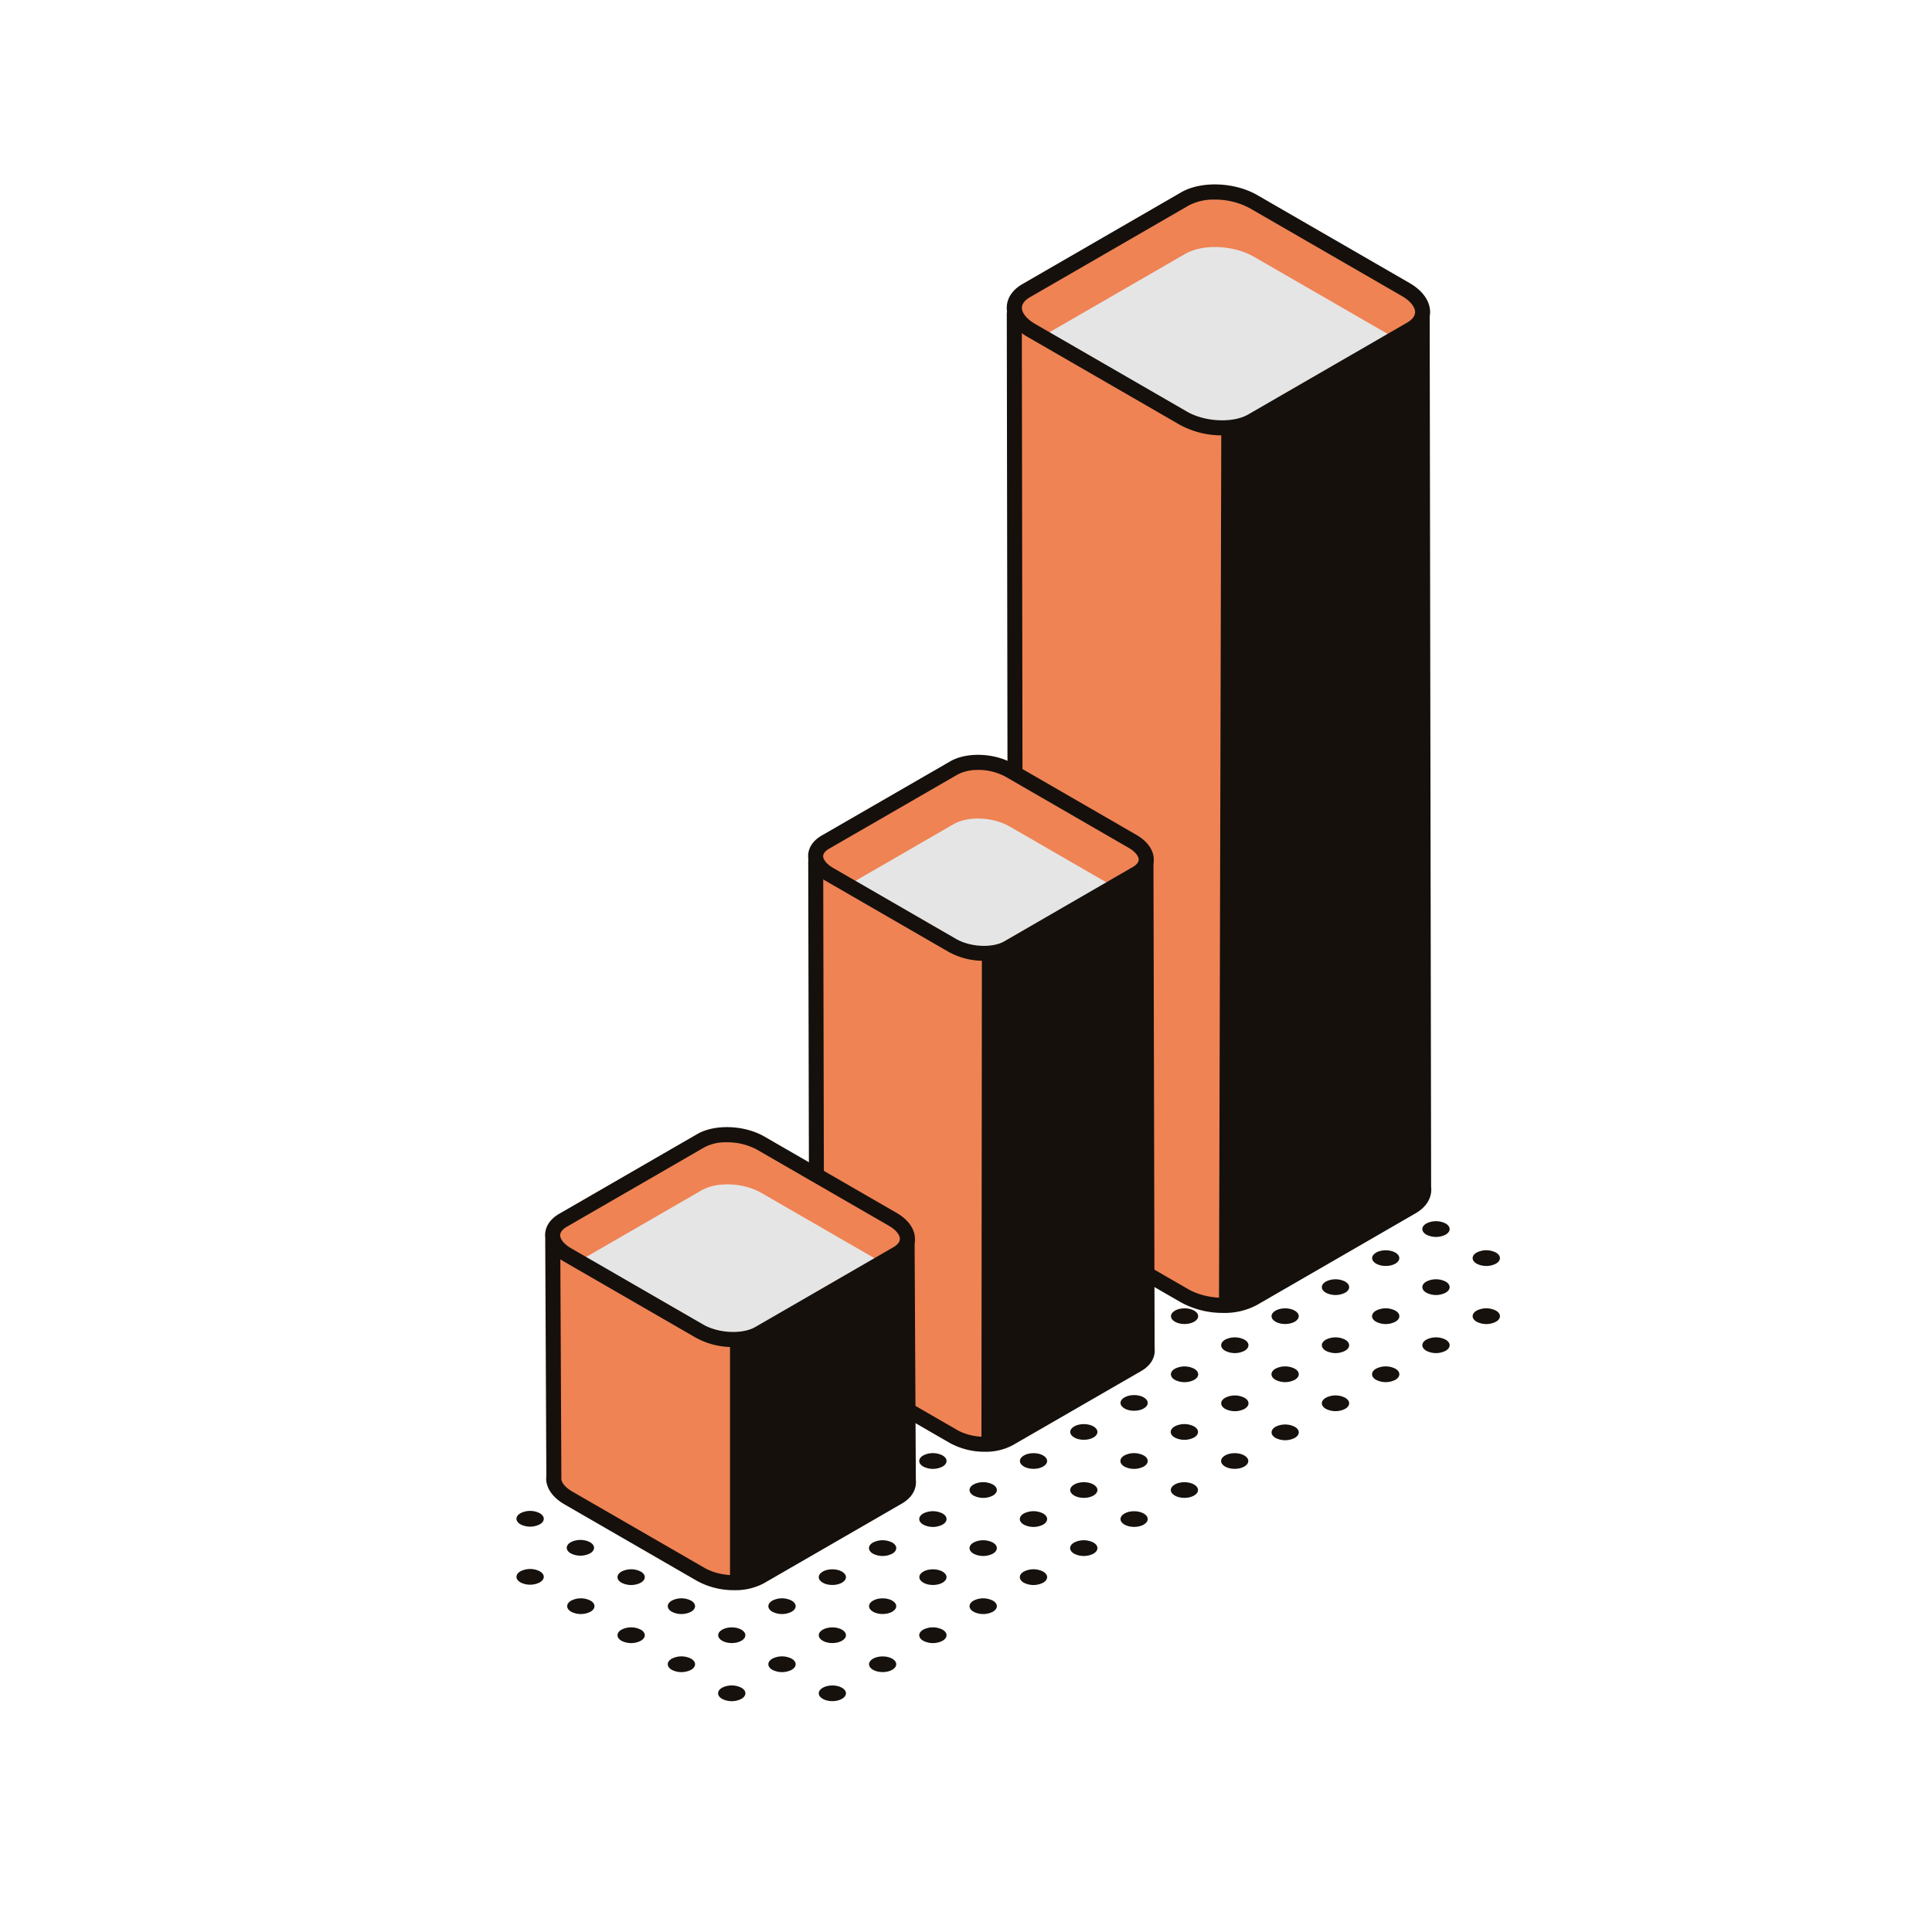<svg xmlns="http://www.w3.org/2000/svg" viewBox="0 0 800 800"><ellipse cx="344.66" cy="701.16" rx="5.63" ry="3.25" style="fill:#16110d"/><ellipse cx="365.48" cy="689.13" rx="5.63" ry="3.25" style="fill:#16110d"/><path d="M390.29,674.81c2.2,1.27,2.2,3.33,0,4.6a8.79,8.79,0,0,1-8,0c-2.2-1.27-2.2-3.33,0-4.6A8.79,8.79,0,0,1,390.29,674.81Z" style="fill:#16110d"/><path d="M411.12,662.79c2.2,1.27,2.2,3.32,0,4.59a8.81,8.81,0,0,1-8,0c-2.2-1.27-2.2-3.32,0-4.59A8.81,8.81,0,0,1,411.12,662.79Z" style="fill:#16110d"/><path d="M431.94,650.76c2.2,1.27,2.2,3.33,0,4.6a8.79,8.79,0,0,1-8,0c-2.2-1.27-2.2-3.33,0-4.6A8.79,8.79,0,0,1,431.94,650.76Z" style="fill:#16110d"/><path d="M452.77,638.74c2.2,1.27,2.2,3.33,0,4.6a8.81,8.81,0,0,1-8,0c-2.2-1.27-2.2-3.33,0-4.6A8.81,8.81,0,0,1,452.77,638.74Z" style="fill:#16110d"/><ellipse cx="469.61" cy="629.01" rx="5.63" ry="3.25" style="fill:#16110d"/><ellipse cx="490.44" cy="616.99" rx="5.63" ry="3.25" style="fill:#16110d"/><ellipse cx="511.26" cy="604.97" rx="5.63" ry="3.25" style="fill:#16110d"/><path d="M307,698.86c2.2,1.27,2.2,3.33,0,4.6a8.81,8.81,0,0,1-8,0c-2.2-1.27-2.2-3.33,0-4.6A8.81,8.81,0,0,1,307,698.86Z" style="fill:#16110d"/><path d="M327.81,686.83c2.2,1.27,2.2,3.33,0,4.6a8.79,8.79,0,0,1-8,0c-2.2-1.27-2.2-3.33,0-4.6A8.79,8.79,0,0,1,327.81,686.83Z" style="fill:#16110d"/><ellipse cx="344.66" cy="677.11" rx="5.63" ry="3.25" style="fill:#16110d"/><ellipse cx="365.48" cy="665.08" rx="5.63" ry="3.25" style="fill:#16110d"/><ellipse cx="386.31" cy="653.06" rx="5.63" ry="3.25" style="fill:#16110d"/><path d="M411.12,638.74c2.2,1.27,2.2,3.33,0,4.6a8.81,8.81,0,0,1-8,0c-2.2-1.27-2.2-3.33,0-4.6A8.81,8.81,0,0,1,411.12,638.74Z" style="fill:#16110d"/><path d="M431.94,626.71c2.2,1.27,2.2,3.33,0,4.6a8.79,8.79,0,0,1-8,0c-2.2-1.27-2.2-3.33,0-4.6A8.82,8.82,0,0,1,431.94,626.71Z" style="fill:#16110d"/><ellipse cx="448.79" cy="616.99" rx="5.63" ry="3.25" style="fill:#16110d"/><path d="M473.59,602.67c2.2,1.27,2.2,3.33,0,4.6a8.79,8.79,0,0,1-8,0c-2.2-1.27-2.2-3.33,0-4.6A8.79,8.79,0,0,1,473.59,602.67Z" style="fill:#16110d"/><path d="M494.42,590.64c2.2,1.27,2.2,3.33,0,4.6a8.81,8.81,0,0,1-8,0c-2.2-1.27-2.19-3.33,0-4.6A8.81,8.81,0,0,1,494.42,590.64Z" style="fill:#16110d"/><path d="M286.16,686.83c2.2,1.27,2.2,3.33,0,4.6a8.79,8.79,0,0,1-8,0c-2.2-1.27-2.2-3.33,0-4.6A8.79,8.79,0,0,1,286.16,686.83Z" style="fill:#16110d"/><ellipse cx="303.01" cy="677.11" rx="5.63" ry="3.25" style="fill:#16110d"/><path d="M327.81,662.79c2.2,1.27,2.2,3.32,0,4.59a8.79,8.79,0,0,1-8,0c-2.2-1.27-2.2-3.32,0-4.59A8.79,8.79,0,0,1,327.81,662.79Z" style="fill:#16110d"/><ellipse cx="344.66" cy="653.06" rx="5.63" ry="3.25" style="fill:#16110d"/><path d="M369.47,638.74c2.2,1.27,2.2,3.33,0,4.6a8.81,8.81,0,0,1-8,0c-2.2-1.27-2.2-3.33,0-4.6A8.81,8.81,0,0,1,369.47,638.74Z" style="fill:#16110d"/><path d="M390.29,626.71c2.2,1.27,2.2,3.33,0,4.6a8.79,8.79,0,0,1-8,0c-2.2-1.27-2.2-3.32,0-4.6A8.85,8.85,0,0,1,390.29,626.71Z" style="fill:#16110d"/><path d="M411.12,614.69c2.2,1.27,2.2,3.33,0,4.6a8.81,8.81,0,0,1-8,0c-2.2-1.27-2.2-3.33,0-4.6A8.81,8.81,0,0,1,411.12,614.69Z" style="fill:#16110d"/><ellipse cx="427.96" cy="604.97" rx="5.63" ry="3.25" style="fill:#16110d"/><ellipse cx="448.79" cy="592.94" rx="5.63" ry="3.25" style="fill:#16110d"/><ellipse cx="469.61" cy="580.92" rx="5.63" ry="3.25" style="fill:#16110d"/><path d="M265.34,674.81c2.2,1.27,2.2,3.33,0,4.6a8.81,8.81,0,0,1-8,0c-2.2-1.27-2.2-3.33,0-4.6A8.81,8.81,0,0,1,265.34,674.81Z" style="fill:#16110d"/><path d="M286.16,662.79c2.2,1.27,2.2,3.32,0,4.59a8.79,8.79,0,0,1-8,0c-2.2-1.27-2.2-3.32,0-4.59A8.79,8.79,0,0,1,286.16,662.79Z" style="fill:#16110d"/><ellipse cx="303.01" cy="653.06" rx="5.63" ry="3.25" style="fill:#16110d"/><ellipse cx="323.83" cy="641.04" rx="5.63" ry="3.25" style="fill:#16110d"/><path d="M348.64,626.71c2.2,1.28,2.2,3.33,0,4.6a8.81,8.81,0,0,1-8,0c-2.19-1.27-2.19-3.32,0-4.6A8.87,8.87,0,0,1,348.64,626.71Z" style="fill:#16110d"/><ellipse cx="365.48" cy="616.99" rx="5.63" ry="3.25" style="fill:#16110d"/><path d="M390.29,602.67c2.2,1.27,2.2,3.33,0,4.6a8.79,8.79,0,0,1-8,0c-2.2-1.27-2.2-3.33,0-4.6A8.79,8.79,0,0,1,390.29,602.67Z" style="fill:#16110d"/><path d="M411.12,590.64c2.2,1.27,2.2,3.33,0,4.6a8.81,8.81,0,0,1-8,0c-2.2-1.27-2.2-3.33,0-4.6A8.81,8.81,0,0,1,411.12,590.64Z" style="fill:#16110d"/><ellipse cx="427.96" cy="580.92" rx="5.63" ry="3.25" style="fill:#16110d"/><path d="M452.77,566.6c2.2,1.27,2.2,3.32,0,4.59a8.81,8.81,0,0,1-8,0c-2.2-1.27-2.2-3.32,0-4.59A8.81,8.81,0,0,1,452.77,566.6Z" style="fill:#16110d"/><path d="M244.51,662.79c2.2,1.27,2.2,3.32,0,4.59a8.79,8.79,0,0,1-8,0c-2.2-1.27-2.2-3.32,0-4.59A8.79,8.79,0,0,1,244.51,662.79Z" style="fill:#16110d"/><path d="M265.34,650.76c2.2,1.27,2.2,3.33,0,4.6a8.81,8.81,0,0,1-8,0c-2.2-1.27-2.2-3.33,0-4.6A8.81,8.81,0,0,1,265.34,650.76Z" style="fill:#16110d"/><path d="M286.16,638.74c2.2,1.27,2.2,3.33,0,4.6a8.79,8.79,0,0,1-8,0c-2.2-1.27-2.2-3.33,0-4.6A8.79,8.79,0,0,1,286.16,638.74Z" style="fill:#16110d"/><ellipse cx="303.01" cy="629.01" rx="5.63" ry="3.25" style="fill:#16110d"/><path d="M327.81,614.69c2.2,1.27,2.2,3.33,0,4.6a8.79,8.79,0,0,1-8,0c-2.2-1.27-2.2-3.33,0-4.6A8.79,8.79,0,0,1,327.81,614.69Z" style="fill:#16110d"/><path d="M348.64,602.67c2.2,1.27,2.2,3.33,0,4.6a8.79,8.79,0,0,1-8,0c-2.2-1.27-2.2-3.33,0-4.6A8.79,8.79,0,0,1,348.64,602.67Z" style="fill:#16110d"/><path d="M369.47,590.64c2.2,1.27,2.2,3.33,0,4.6a8.81,8.81,0,0,1-8,0c-2.2-1.27-2.2-3.33,0-4.6A8.81,8.81,0,0,1,369.47,590.64Z" style="fill:#16110d"/><path d="M390.29,578.62c2.2,1.27,2.2,3.33,0,4.6a8.79,8.79,0,0,1-8,0c-2.2-1.27-2.2-3.33,0-4.6A8.79,8.79,0,0,1,390.29,578.62Z" style="fill:#16110d"/><path d="M411.12,566.6c2.2,1.27,2.2,3.33,0,4.59a8.81,8.81,0,0,1-8,0c-2.2-1.26-2.2-3.32,0-4.59A8.81,8.81,0,0,1,411.12,566.6Z" style="fill:#16110d"/><path d="M431.94,554.57c2.2,1.27,2.2,3.33,0,4.6a8.79,8.79,0,0,1-8,0c-2.2-1.27-2.2-3.33,0-4.6A8.79,8.79,0,0,1,431.94,554.57Z" style="fill:#16110d"/><path d="M223.51,650.64c2.2,1.27,2.2,3.32,0,4.59a8.81,8.81,0,0,1-8,0c-2.2-1.27-2.2-3.32,0-4.59A8.81,8.81,0,0,1,223.51,650.64Z" style="fill:#16110d"/><path d="M244.33,638.61c2.2,1.27,2.2,3.33,0,4.6a8.79,8.79,0,0,1-8,0c-2.2-1.27-2.2-3.33,0-4.6A8.79,8.79,0,0,1,244.33,638.61Z" style="fill:#16110d"/><path d="M265.16,626.59c2.2,1.27,2.2,3.33,0,4.6a8.81,8.81,0,0,1-8,0c-2.2-1.27-2.2-3.33,0-4.6A8.81,8.81,0,0,1,265.16,626.59Z" style="fill:#16110d"/><path d="M286,614.56c2.2,1.27,2.2,3.33,0,4.6a8.79,8.79,0,0,1-8,0c-2.2-1.27-2.2-3.33,0-4.6A8.85,8.85,0,0,1,286,614.56Z" style="fill:#16110d"/><path d="M306.81,602.54c2.2,1.27,2.2,3.33,0,4.6a8.81,8.81,0,0,1-8,0c-2.2-1.27-2.2-3.33,0-4.6A8.81,8.81,0,0,1,306.81,602.54Z" style="fill:#16110d"/><path d="M327.63,590.52c2.2,1.27,2.2,3.33,0,4.6a8.79,8.79,0,0,1-8,0c-2.2-1.27-2.2-3.33,0-4.6A8.79,8.79,0,0,1,327.63,590.52Z" style="fill:#16110d"/><path d="M348.46,578.49c2.2,1.27,2.2,3.33,0,4.6a8.81,8.81,0,0,1-8,0c-2.19-1.27-2.19-3.33,0-4.6A8.81,8.81,0,0,1,348.46,578.49Z" style="fill:#16110d"/><path d="M369.29,566.47c2.2,1.27,2.2,3.33,0,4.6a8.81,8.81,0,0,1-8,0c-2.2-1.27-2.2-3.33,0-4.6A8.81,8.81,0,0,1,369.29,566.47Z" style="fill:#16110d"/><path d="M390.11,554.45c2.2,1.27,2.2,3.32,0,4.6a8.85,8.85,0,0,1-8,0c-2.2-1.28-2.2-3.33,0-4.6A8.79,8.79,0,0,1,390.11,554.45Z" style="fill:#16110d"/><path d="M410.94,542.42c2.2,1.27,2.2,3.33,0,4.6a8.81,8.81,0,0,1-8,0c-2.2-1.27-2.2-3.33,0-4.6A8.81,8.81,0,0,1,410.94,542.42Z" style="fill:#16110d"/><path d="M223.51,626.59c2.2,1.27,2.2,3.33,0,4.6a8.81,8.81,0,0,1-8,0c-2.2-1.27-2.2-3.33,0-4.6A8.81,8.81,0,0,1,223.51,626.59Z" style="fill:#16110d"/><path d="M244.33,614.56c2.2,1.27,2.2,3.33,0,4.6a8.79,8.79,0,0,1-8,0c-2.2-1.27-2.2-3.32,0-4.6A8.85,8.85,0,0,1,244.33,614.56Z" style="fill:#16110d"/><ellipse cx="261.18" cy="604.84" rx="5.63" ry="3.25" style="fill:#16110d"/><path d="M286,590.52c2.2,1.27,2.2,3.33,0,4.6a8.79,8.79,0,0,1-8,0c-2.2-1.27-2.2-3.33,0-4.6A8.79,8.79,0,0,1,286,590.52Z" style="fill:#16110d"/><path d="M306.81,578.49c2.2,1.27,2.2,3.33,0,4.6a8.81,8.81,0,0,1-8,0c-2.2-1.27-2.2-3.33,0-4.6A8.81,8.81,0,0,1,306.81,578.49Z" style="fill:#16110d"/><path d="M327.63,566.47c2.2,1.27,2.2,3.33,0,4.6a8.79,8.79,0,0,1-8,0c-2.2-1.27-2.2-3.33,0-4.6A8.79,8.79,0,0,1,327.63,566.47Z" style="fill:#16110d"/><path d="M348.46,554.45c2.2,1.27,2.2,3.32,0,4.6a8.87,8.87,0,0,1-8,0c-2.19-1.28-2.19-3.33,0-4.6A8.81,8.81,0,0,1,348.46,554.45Z" style="fill:#16110d"/><path d="M369.29,542.42c2.2,1.27,2.2,3.33,0,4.6a8.81,8.81,0,0,1-8,0c-2.2-1.27-2.2-3.33,0-4.6A8.81,8.81,0,0,1,369.29,542.42Z" style="fill:#16110d"/><path d="M390.11,530.4c2.2,1.27,2.2,3.33,0,4.6a8.79,8.79,0,0,1-8,0c-2.2-1.27-2.2-3.33,0-4.6A8.79,8.79,0,0,1,390.11,530.4Z" style="fill:#16110d"/><path d="M528.14,590.81a8.81,8.81,0,0,1,8,0c2.2,1.26,2.21,3.32,0,4.59a8.76,8.76,0,0,1-8,0C526,594.15,526,592.09,528.14,590.81Z" style="fill:#16110d"/><path d="M557,578.78c2.2,1.27,2.2,3.32,0,4.59a8.79,8.79,0,0,1-8,0c-2.2-1.27-2.2-3.32,0-4.59A8.79,8.79,0,0,1,557,578.78Z" style="fill:#16110d"/><path d="M577.79,566.75c2.2,1.27,2.2,3.33,0,4.6a8.81,8.81,0,0,1-8,0c-2.2-1.27-2.2-3.33,0-4.6A8.81,8.81,0,0,1,577.79,566.75Z" style="fill:#16110d"/><path d="M598.61,554.73c2.2,1.27,2.2,3.33,0,4.6a8.79,8.79,0,0,1-8,0c-2.2-1.27-2.2-3.33,0-4.6A8.79,8.79,0,0,1,598.61,554.73Z" style="fill:#16110d"/><path d="M619.44,542.7c2.2,1.27,2.2,3.33,0,4.6a8.81,8.81,0,0,1-8,0c-2.2-1.27-2.2-3.33,0-4.6A8.81,8.81,0,0,1,619.44,542.7Z" style="fill:#16110d"/><path d="M507.32,578.79a8.79,8.79,0,0,1,8,0c2.21,1.27,2.21,3.33,0,4.6a8.81,8.81,0,0,1-8,0C505.13,582.12,505.12,580.06,507.32,578.79Z" style="fill:#16110d"/><path d="M536.14,566.75c2.2,1.27,2.2,3.33,0,4.6a8.81,8.81,0,0,1-8,0c-2.2-1.27-2.2-3.33,0-4.6A8.81,8.81,0,0,1,536.14,566.75Z" style="fill:#16110d"/><path d="M557,554.73c2.2,1.27,2.2,3.33,0,4.6a8.79,8.79,0,0,1-8,0c-2.2-1.27-2.2-3.33,0-4.6A8.79,8.79,0,0,1,557,554.73Z" style="fill:#16110d"/><path d="M577.79,542.7c2.2,1.27,2.2,3.33,0,4.6a8.81,8.81,0,0,1-8,0c-2.2-1.27-2.2-3.33,0-4.6A8.81,8.81,0,0,1,577.79,542.7Z" style="fill:#16110d"/><path d="M598.61,530.68c2.2,1.27,2.2,3.33,0,4.6a8.79,8.79,0,0,1-8,0c-2.2-1.27-2.2-3.33,0-4.6A8.79,8.79,0,0,1,598.61,530.68Z" style="fill:#16110d"/><path d="M619.44,518.66c2.2,1.27,2.2,3.33,0,4.6a8.87,8.87,0,0,1-8,0c-2.2-1.27-2.2-3.33,0-4.6A8.81,8.81,0,0,1,619.44,518.66Z" style="fill:#16110d"/><path d="M486.49,566.77a8.78,8.78,0,0,1,8,0c2.2,1.27,2.21,3.32,0,4.6a8.82,8.82,0,0,1-8,0C484.3,570.1,484.3,568,486.49,566.77Z" style="fill:#16110d"/><path d="M515.31,554.73c2.2,1.27,2.2,3.33,0,4.6a8.81,8.81,0,0,1-8,0c-2.19-1.27-2.19-3.33,0-4.6A8.81,8.81,0,0,1,515.31,554.73Z" style="fill:#16110d"/><ellipse cx="532.15" cy="545" rx="5.63" ry="3.25" style="fill:#16110d"/><path d="M557,530.68c2.2,1.27,2.2,3.33,0,4.6a8.79,8.79,0,0,1-8,0c-2.2-1.27-2.2-3.33,0-4.6A8.79,8.79,0,0,1,557,530.68Z" style="fill:#16110d"/><ellipse cx="573.8" cy="520.96" rx="5.63" ry="3.25" style="fill:#16110d"/><path d="M598.61,506.63c2.2,1.27,2.2,3.33,0,4.6a8.79,8.79,0,0,1-8,0c-2.2-1.27-2.2-3.33,0-4.6A8.79,8.79,0,0,1,598.61,506.63Z" style="fill:#16110d"/><path d="M465.67,554.74a8.82,8.82,0,0,1,8,0c2.21,1.27,2.21,3.33,0,4.6a8.78,8.78,0,0,1-8,0C463.48,558.07,463.47,556,465.67,554.74Z" style="fill:#16110d"/><ellipse cx="490.5" cy="545" rx="5.63" ry="3.25" style="fill:#16110d"/><path d="M515.31,530.68c2.2,1.27,2.2,3.33,0,4.6a8.81,8.81,0,0,1-8,0c-2.19-1.27-2.19-3.33,0-4.6A8.81,8.81,0,0,1,515.31,530.68Z" style="fill:#16110d"/><path d="M536.14,518.66c2.2,1.27,2.2,3.33,0,4.6a8.81,8.81,0,0,1-8,0c-2.2-1.27-2.2-3.33,0-4.6A8.81,8.81,0,0,1,536.14,518.66Z" style="fill:#16110d"/><ellipse cx="552.98" cy="508.93" rx="5.63" ry="3.25" style="fill:#16110d"/><path d="M577.79,494.61c2.2,1.27,2.2,3.33,0,4.6a8.81,8.81,0,0,1-8,0c-2.2-1.27-2.2-3.33,0-4.6A8.81,8.81,0,0,1,577.79,494.61Z" style="fill:#16110d"/><path d="M444.84,542.72a8.81,8.81,0,0,1,8,0c2.2,1.27,2.21,3.33,0,4.6a8.79,8.79,0,0,1-8,0C442.65,546.05,442.65,544,444.84,542.72Z" style="fill:#16110d"/><path d="M473.66,530.68c2.2,1.27,2.2,3.33,0,4.6a8.81,8.81,0,0,1-8,0c-2.2-1.27-2.2-3.33,0-4.6A8.81,8.81,0,0,1,473.66,530.68Z" style="fill:#16110d"/><path d="M494.49,518.66c2.19,1.27,2.19,3.33,0,4.6a8.81,8.81,0,0,1-8,0c-2.2-1.27-2.2-3.33,0-4.6A8.81,8.81,0,0,1,494.49,518.66Z" style="fill:#16110d"/><path d="M515.31,506.63c2.2,1.27,2.2,3.33,0,4.6a8.81,8.81,0,0,1-8,0c-2.19-1.27-2.19-3.33,0-4.6A8.81,8.81,0,0,1,515.31,506.63Z" style="fill:#16110d"/><ellipse cx="532.15" cy="496.91" rx="5.63" ry="3.25" style="fill:#16110d"/><path d="M557,482.59c2.2,1.27,2.2,3.32,0,4.59a8.79,8.79,0,0,1-8,0c-2.2-1.27-2.2-3.32,0-4.59A8.79,8.79,0,0,1,557,482.59Z" style="fill:#16110d"/><path d="M423.84,530.57a8.79,8.79,0,0,1,8,0c2.2,1.27,2.21,3.33,0,4.6a8.81,8.81,0,0,1-8,0C421.65,533.9,421.64,531.84,423.84,530.57Z" style="fill:#16110d"/><ellipse cx="448.67" cy="520.83" rx="5.63" ry="3.25" style="fill:#16110d"/><path d="M473.48,506.51c2.2,1.27,2.2,3.33,0,4.6a8.81,8.81,0,0,1-8,0c-2.2-1.27-2.2-3.33,0-4.6A8.81,8.81,0,0,1,473.48,506.51Z" style="fill:#16110d"/><path d="M494.3,494.48c2.2,1.27,2.2,3.33,0,4.6a8.79,8.79,0,0,1-8,0c-2.2-1.27-2.2-3.33,0-4.6A8.79,8.79,0,0,1,494.3,494.48Z" style="fill:#16110d"/><ellipse cx="511.15" cy="484.76" rx="5.63" ry="3.25" style="fill:#16110d"/><ellipse cx="531.97" cy="472.74" rx="5.63" ry="3.25" style="fill:#16110d"/><path d="M403,518.55a8.76,8.76,0,0,1,8,0c2.21,1.26,2.22,3.32,0,4.6a8.81,8.81,0,0,1-8,0C400.82,521.88,400.81,519.82,403,518.55Z" style="fill:#16110d"/><ellipse cx="427.84" cy="508.81" rx="5.63" ry="3.25" style="fill:#16110d"/><path d="M452.65,494.48c2.2,1.27,2.2,3.33,0,4.6a8.79,8.79,0,0,1-8,0c-2.2-1.27-2.2-3.33,0-4.6A8.79,8.79,0,0,1,452.65,494.48Z" style="fill:#16110d"/><path d="M473.48,482.46c2.2,1.27,2.2,3.33,0,4.6a8.81,8.81,0,0,1-8,0c-2.2-1.27-2.2-3.33,0-4.6A8.81,8.81,0,0,1,473.48,482.46Z" style="fill:#16110d"/><path d="M494.3,470.44c2.2,1.27,2.2,3.32,0,4.59a8.79,8.79,0,0,1-8,0C484.14,473.76,492.1,469.17,494.3,470.44Z" style="fill:#16110d"/><path d="M390.15,506.51c2.2,1.27,2.21,3.33,0,4.6a8.79,8.79,0,0,1-8,0C380,509.85,388,505.25,390.15,506.51Z" style="fill:#16110d"/><path d="M411,494.48c2.2,1.27,2.2,3.33,0,4.6a8.79,8.79,0,0,1-8,0C400.84,497.81,408.8,493.21,411,494.48Z" style="fill:#16110d"/><path d="M589.47,491.72h0l-.6-363.89H420l.53,362.34a7.3,7.3,0,0,0,0,1.55h0c.39,3,2.72,6,6.9,8.41l63,36.38c8.42,4.85,21.14,5.38,28.43,1.18l65.75-38C588.27,497.61,589.86,494.7,589.47,491.72Z" style="fill:#ef8354"/><path d="M506.48,543.65a36.06,36.06,0,0,1-17.6-4.44l-63-36.38c-4.91-2.84-7.91-6.64-8.44-10.71a10.28,10.28,0,0,1,0-2.29l-.55-359.78a5.35,5.35,0,0,1,5.34-5.35H586.66A5.33,5.33,0,0,1,592,130l.6,361.5c.47,4.3-1.86,8.26-6.42,10.89l-65.75,38A28.3,28.3,0,0,1,506.48,543.65ZM423.11,130.94l.53,359.22a5.6,5.6,0,0,0,0,1.15c.27,2.07,2.22,4.3,5.36,6.12l63,36.38c7.42,4.28,19,4.81,25.3,1.17l65.75-38c1.68-1,3.63-2.61,3.33-4.9l0-.4-.59-360.78Z" style="fill:#15100c"/><path d="M584.12,136.34l-65.76,38c-7.28,4.21-20,3.68-28.42-1.18l-63-36.37c-8.42-4.86-9.33-12.21-2-16.42l65.75-38c7.29-4.21,20-3.68,28.43,1.18l63,36.38C590.49,124.78,591.4,132.13,584.12,136.34Z" style="fill:#ef8354"/><path d="M490.77,105.12,431.4,139.4l58.41,33.72c8.41,4.86,21.14,5.39,28.42,1.18L577.61,140,519.2,106.3C510.78,101.44,498.06,100.91,490.77,105.12Z" style="fill:#e5e5e5"/><path d="M506,180.27a36,36,0,0,1-17.6-4.45l-63-36.37c-5.42-3.13-8.53-7.5-8.52-12,0-3.93,2.3-7.41,6.48-9.82l65.75-38c8.29-4.78,22.14-4.26,31.55,1.18l63,36.38c5.41,3.12,8.51,7.49,8.51,12,0,3.93-2.29,7.42-6.47,9.83l-65.76,38A28.3,28.3,0,0,1,506,180.27Zm-3-97.62a22.09,22.09,0,0,0-10.75,2.42l-65.76,38c-1.53.88-3.35,2.37-3.35,4.42s2,4.63,5.4,6.59l63,36.38c7.41,4.28,19,4.8,25.3,1.17l65.76-38c1.53-.89,3.36-2.37,3.36-4.43s-2-4.63-5.4-6.58l-63-36.38A30.12,30.12,0,0,0,503,82.65Z" style="fill:#15100c"/><polygon points="505.71 177.12 504.76 540.47 518.86 537.68 589.53 497 588.88 134.32 532.3 165.23 512.47 176.46 505.71 177.12" style="fill:#15100c"/><path d="M475,558.5h0l-.49-203.71H337.75l.43,202.46a5.8,5.8,0,0,0,0,1.25h0c.32,2.39,2.2,4.85,5.59,6.81l51,29.46c6.81,3.93,17.12,4.36,23,1L471.05,565C474,563.27,475.3,560.92,475,558.5Z" style="fill:#ef8354"/><path d="M407.78,601.14a29.78,29.78,0,0,1-14.55-3.67l-51-29.46c-4.14-2.38-6.66-5.62-7.12-9.11a8.05,8.05,0,0,1,0-2l-.44-200a5.21,5.21,0,0,1,5.21-5.23H472.4a5.22,5.22,0,0,1,5.22,5.21l.48,201.44c.39,3.71-1.6,7.11-5.49,9.36l-53.25,30.74A23.63,23.63,0,0,1,407.78,601.14Zm-66.5-43c.19,1.48,1.7,3.17,4.05,4.52l51,29.46c5.85,3.37,14.95,3.8,19.89.95l53.25-30.74c1.2-.7,2.6-1.85,2.4-3.38l0-.39-.48-200.6H340.87l.43,199.33h0Z" style="fill:#15100c"/><path d="M470.65,361.68,417.4,392.42c-5.9,3.41-16.2,3-23-.95l-51-29.46c-6.81-3.93-7.55-9.88-1.65-13.29L395,318c5.9-3.4,16.2-3,23,1l51,29.46C475.81,352.33,476.54,358.28,470.65,361.68Z" style="fill:#ef8354"/><path d="M417.4,391.75l43.21-24.95L418,342.19c-6.81-3.93-17.11-4.36-23-1l-43.21,24.95,42.64,24.62C401.2,394.73,411.5,395.16,417.4,391.75Z" style="fill:#e5e5e5"/><path d="M407.38,397.84a29.78,29.78,0,0,1-14.55-3.67l-51-29.46c-4.57-2.63-7.2-6.36-7.2-10.21,0-3.4,2-6.42,5.54-8.48l53.25-30.73c6.85-4,18.33-3.55,26.13.94l51,29.47c4.58,2.63,7.2,6.36,7.2,10.21,0,3.4-2,6.41-5.54,8.47L419,395.12A23.52,23.52,0,0,1,407.38,397.84Zm-2.45-79a17.31,17.31,0,0,0-8.41,1.88l-53.25,30.74c-.9.53-2.42,1.62-2.42,3.08s1.56,3.36,4.07,4.81l51,29.46c5.85,3.37,14.95,3.81,19.89,1L469.09,359c.9-.52,2.42-1.62,2.42-3.07s-1.56-3.36-4.08-4.82l-51-29.46A23.72,23.72,0,0,0,404.93,318.8Z" style="fill:#15100c"/><polygon points="406.58 394.72 406.39 598.02 426.03 590.97 475.03 560.49 475.03 358.91 414.92 394.72 406.58 394.72" style="fill:#15100c"/><path d="M376.11,612.94h0l-.52-101.12H228.85l.46,99.77a6,6,0,0,0,0,1.34h0c.33,2.57,2.35,5.2,6,7.3l54.75,31.61c7.31,4.22,18.37,4.68,24.7,1l57.13-33C375.07,618.05,376.45,615.53,376.11,612.94Z" style="fill:#ef8354"/><path d="M304,658.46a31.58,31.58,0,0,1-15.5-3.91l-54.74-31.61c-4.39-2.53-7.06-5.94-7.53-9.6a8.56,8.56,0,0,1,0-2.09l-.46-97.36a5.16,5.16,0,0,1,5.16-5.19H373.56a5.17,5.17,0,0,1,5.16,5.14l.51,98.91c.42,3.9-1.68,7.48-5.78,9.84l-57.13,33A25,25,0,0,1,304,658.46ZM232,514.94l.45,96.64a5.61,5.61,0,0,0,0,1c.21,1.62,1.88,3.49,4.46,5l54.75,31.61c6.32,3.66,16.21,4.13,21.58,1l57.13-33c1.36-.78,2.92-2.08,2.69-3.85l0-.38-.51-98Z" style="fill:#15100c"/><path d="M371.46,519.21l-57.13,33c-6.33,3.66-17.39,3.2-24.7-1l-54.75-31.61c-7.31-4.22-8.1-10.61-1.77-14.26l57.13-33c6.33-3.65,17.39-3.19,24.7,1L369.69,505C377,509.18,377.79,515.56,371.46,519.21Z" style="fill:#ef8354"/><path d="M314.56,551.15l49.89-28.8L315.17,493.9c-7.31-4.22-18.37-4.68-24.7-1l-49.89,28.81,49.28,28.45C297.17,554.35,308.23,554.81,314.56,551.15Z" style="fill:#e5e5e5"/><path d="M303.57,557.79a31.72,31.72,0,0,1-15.5-3.91l-54.75-31.61c-4.83-2.79-7.61-6.72-7.61-10.77,0-3.57,2.08-6.72,5.84-8.89l57.13-33c7.29-4.22,19.53-3.77,27.82,1l54.75,31.61c4.83,2.79,7.61,6.71,7.61,10.76,0,3.56-2.08,6.72-5.84,8.89l-57.13,33A25,25,0,0,1,303.57,557.79ZM300.94,473a18.71,18.71,0,0,0-9.14,2l-57.13,33c-1,.59-2.72,1.82-2.72,3.49s1.68,3.74,4.49,5.37l54.75,31.61c6.33,3.65,16.21,4.12,21.58,1l57.13-33c1-.59,2.72-1.83,2.72-3.5s-1.68-3.74-4.49-5.37L313.38,476A25.82,25.82,0,0,0,300.94,473Z" style="fill:#15100c"/><polygon points="302.28 554.64 302.28 655.34 316.68 650.62 377.24 615.53 374.84 516.09 309.4 554.67 302.28 554.64" style="fill:#15100c"/></svg>